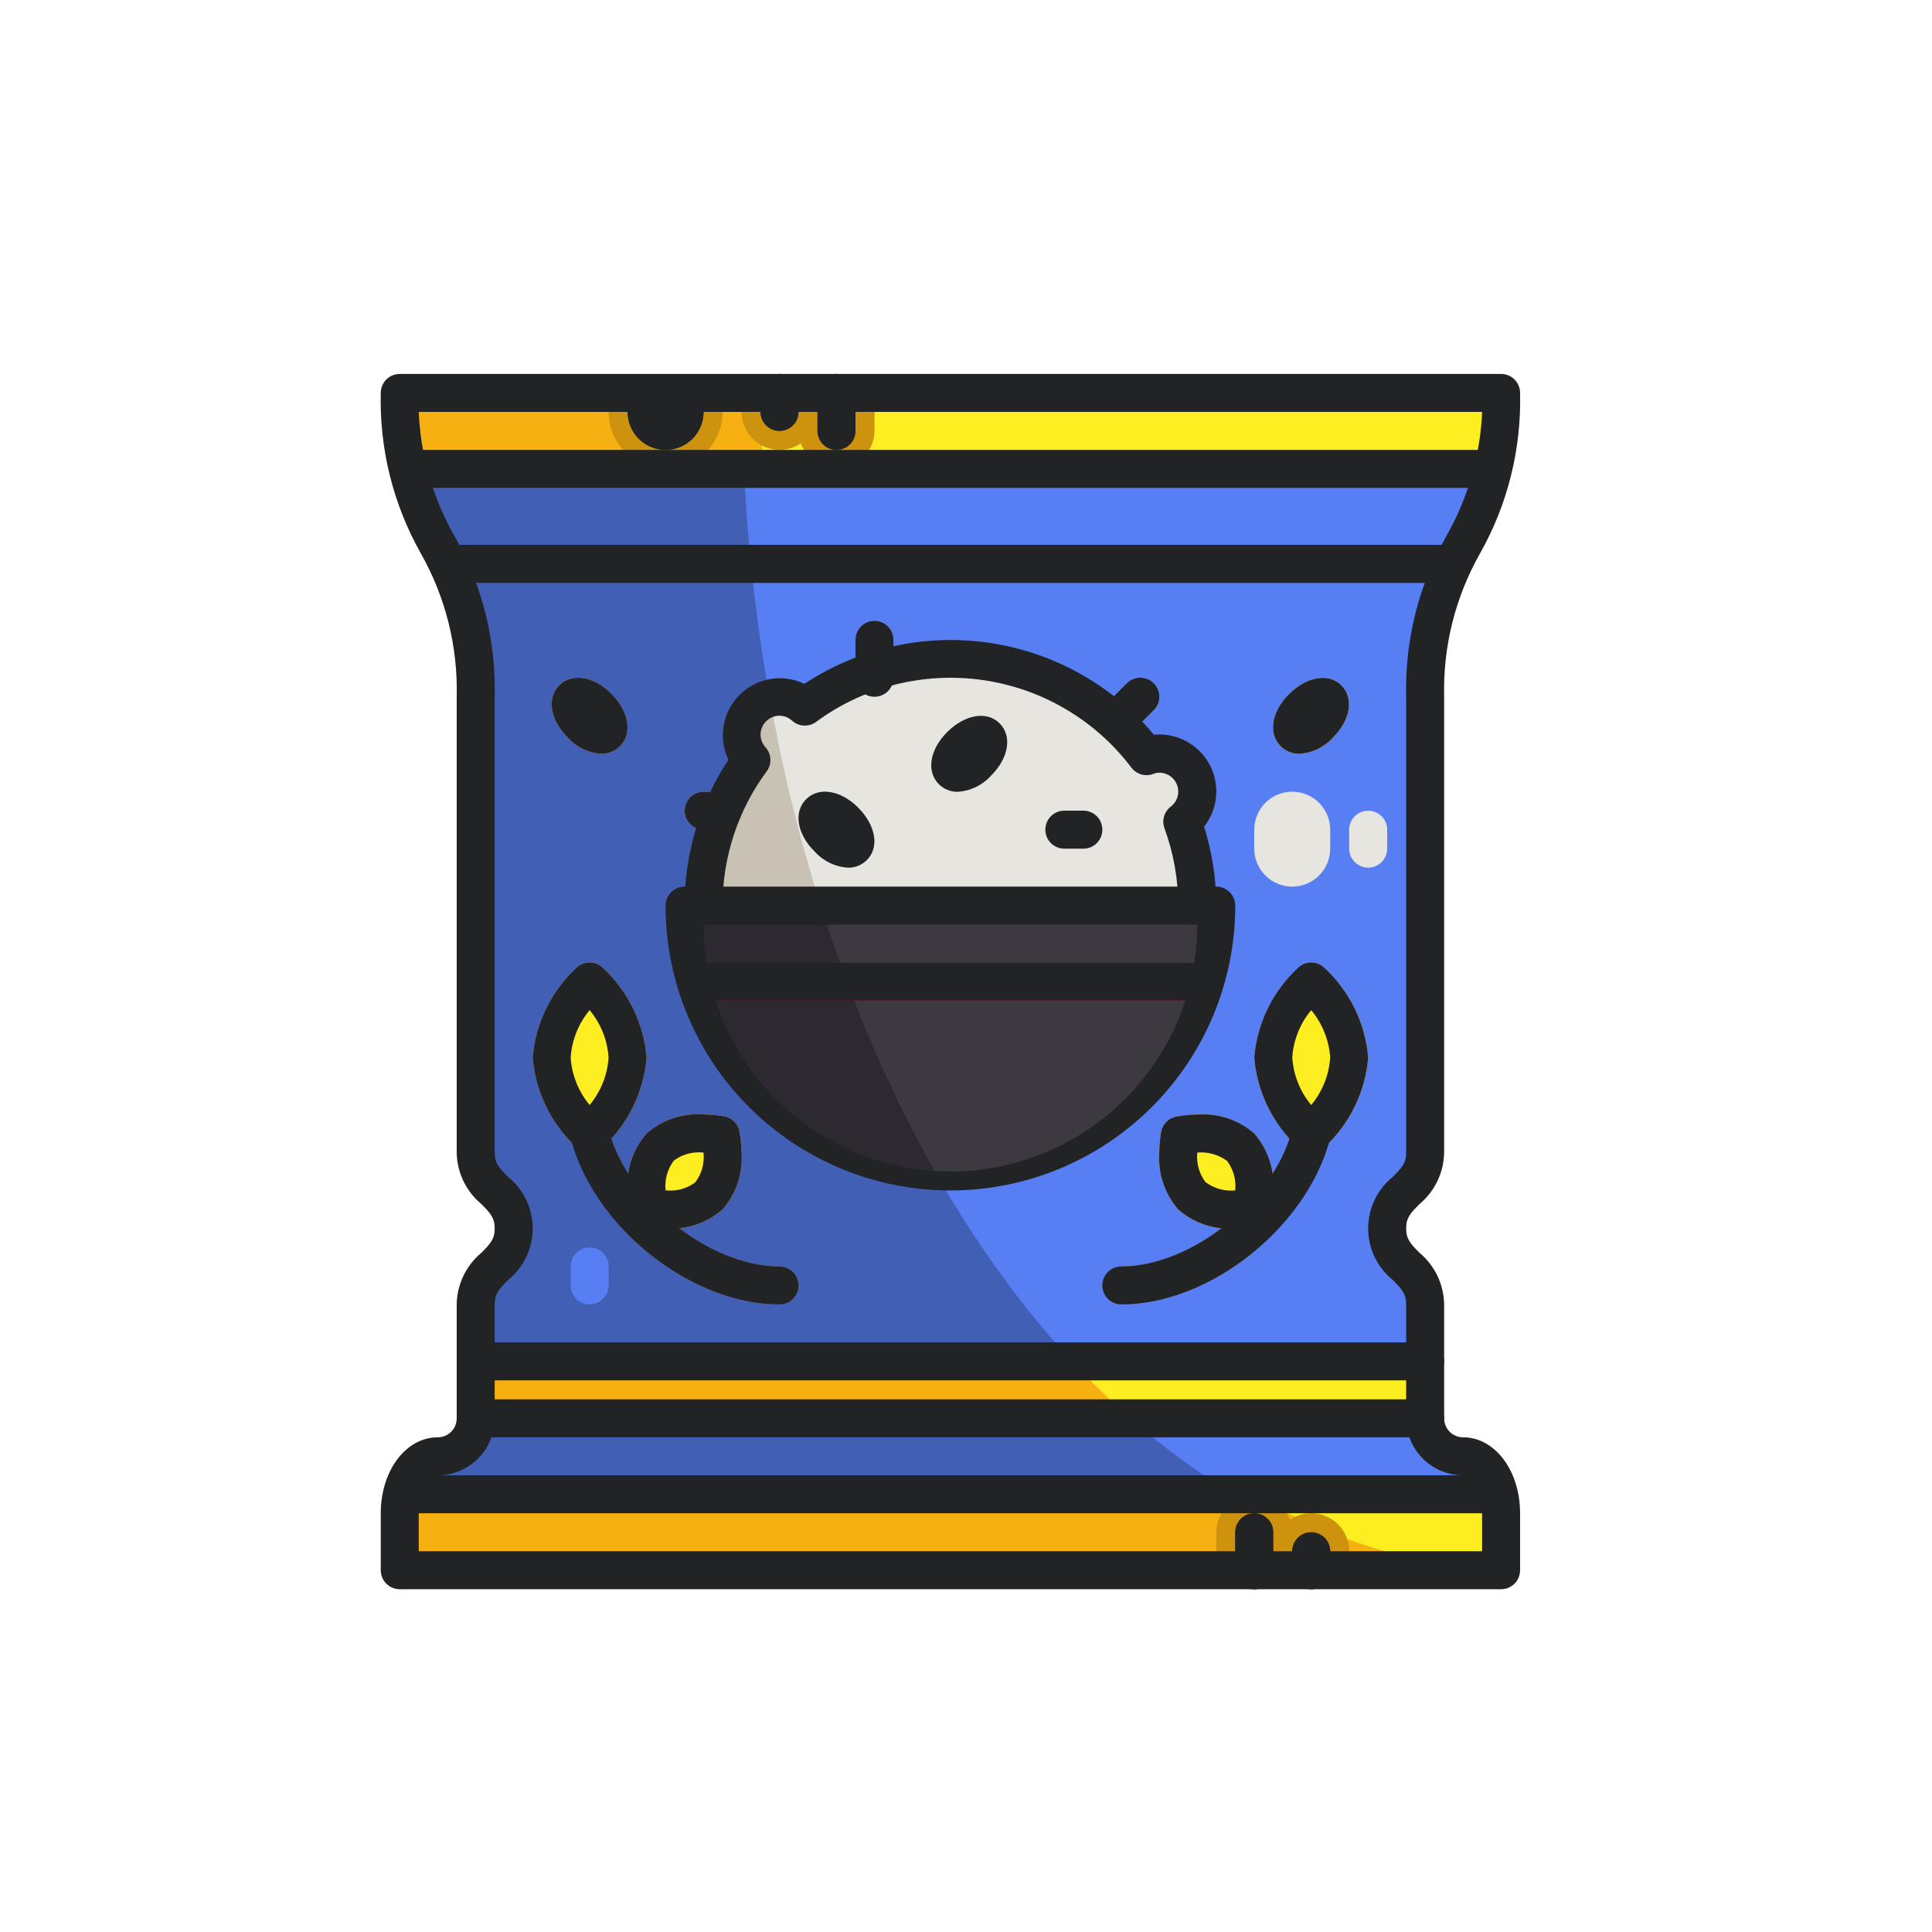 <svg width="62" height="62" viewBox="0 0 62 62" fill="none" xmlns="http://www.w3.org/2000/svg">
<path d="M48.172 48.562V50.391H12.828V48.562C12.828 47.551 13.377 46.734 14.047 46.734C14.37 46.734 14.68 46.606 14.909 46.377C15.137 46.149 15.266 45.839 15.266 45.516V41.859C15.266 40.641 16.485 40.641 16.485 39.422C16.485 38.203 15.266 38.203 15.266 36.984V22.359C15.266 17.484 12.828 17.484 12.828 12.609H48.172C48.172 17.484 45.735 17.484 45.735 22.359V36.984C45.735 38.203 44.516 38.203 44.516 39.422C44.516 40.641 45.735 40.641 45.735 41.859V45.516C45.735 45.839 45.863 46.149 46.092 46.377C46.32 46.606 46.63 46.734 46.953 46.734C47.624 46.734 48.172 47.551 48.172 48.562Z" fill="#415FB5"/>
<path d="M48.172 48.562V50.391C34.839 50.391 24.004 33.529 23.797 12.609H48.172C48.172 17.484 45.735 17.484 45.735 22.359V36.984C45.735 38.203 44.516 38.203 44.516 39.422C44.516 40.641 45.735 40.641 45.735 41.859V45.516C45.735 45.839 45.863 46.149 46.092 46.377C46.32 46.606 46.63 46.734 46.953 46.734C47.624 46.734 48.172 47.551 48.172 48.562Z" fill="#577EF2"/>
<path d="M48.172 12.609C48.184 13.43 48.096 14.248 47.91 15.047H13.09C12.904 14.248 12.816 13.43 12.828 12.609H48.172Z" fill="#F7B011"/>
<path d="M48.172 48.562V50.391H12.828V48.562C12.827 48.357 12.851 48.152 12.901 47.953H48.099C48.149 48.152 48.173 48.357 48.172 48.562Z" fill="#F7B011"/>
<path d="M47.91 15.047H24.486C24.443 14.242 24.407 13.426 24.407 12.609H48.172C48.184 13.43 48.096 14.248 47.91 15.047Z" fill="#FCEE21"/>
<path d="M48.099 47.953C48.149 48.152 48.173 48.357 48.172 48.562V50.391C45.37 50.251 42.646 49.413 40.25 47.953H48.099Z" fill="#FCEE21"/>
<path d="M46.953 17.484C46.758 17.874 46.563 18.27 46.387 18.703H14.614C14.437 18.27 14.242 17.874 14.047 17.484H46.953Z" fill="#2C2A30"/>
<path d="M45.735 43.688H15.266V45.516H45.735V43.688Z" fill="#F7B011"/>
<path d="M46.387 18.703H24.169C24.126 18.301 24.083 17.893 24.047 17.484H46.953C46.758 17.874 46.563 18.27 46.387 18.703Z" fill="#3C3A40"/>
<path d="M45.734 43.688V45.516H36.277C35.623 44.941 35 44.33 34.412 43.688H45.734Z" fill="#FCEE21"/>
<path d="M35.985 41.859C35.823 41.859 35.668 41.795 35.554 41.68C35.439 41.566 35.375 41.411 35.375 41.249C35.375 41.088 35.439 40.933 35.554 40.819C35.668 40.704 35.823 40.64 35.985 40.64C38.245 40.64 40.921 38.495 41.469 36.228C41.486 36.148 41.518 36.072 41.565 36.004C41.612 35.937 41.672 35.88 41.741 35.836C41.81 35.792 41.888 35.763 41.969 35.75C42.05 35.737 42.133 35.74 42.212 35.76C42.292 35.78 42.367 35.815 42.432 35.865C42.498 35.914 42.553 35.976 42.593 36.047C42.635 36.118 42.661 36.197 42.671 36.278C42.681 36.359 42.674 36.442 42.651 36.521C41.956 39.367 38.837 41.859 35.985 41.859Z" fill="#A67C52"/>
<path d="M39.812 36.812C40.133 37.2 40.29 37.699 40.25 38.201C40.247 38.389 40.231 38.577 40.202 38.762C40.016 38.792 39.829 38.808 39.641 38.811C39.138 38.851 38.64 38.694 38.252 38.372C37.93 37.984 37.773 37.485 37.813 36.983C37.816 36.795 37.832 36.608 37.861 36.422C38.047 36.392 38.234 36.376 38.422 36.373C38.925 36.333 39.423 36.491 39.812 36.812Z" fill="#FCEE21"/>
<path d="M43.297 33.938C43.206 34.873 42.772 35.741 42.078 36.375C41.384 35.741 40.95 34.873 40.86 33.938C40.95 33.002 41.384 32.134 42.078 31.5C42.772 32.134 43.206 33.002 43.297 33.938Z" fill="#FCEE21"/>
<path d="M39.641 39.423C39.311 39.448 38.979 39.407 38.665 39.303C38.352 39.198 38.062 39.032 37.813 38.813C37.596 38.564 37.431 38.274 37.326 37.96C37.222 37.646 37.18 37.315 37.203 36.985C37.206 36.761 37.226 36.536 37.264 36.315C37.288 36.196 37.346 36.087 37.431 36.001C37.517 35.915 37.627 35.857 37.746 35.834C37.969 35.793 38.195 35.771 38.422 35.767H38.459C39.113 35.726 39.757 35.945 40.25 36.376C40.467 36.626 40.632 36.916 40.737 37.229C40.841 37.543 40.883 37.874 40.86 38.204C40.857 38.429 40.837 38.653 40.799 38.874C40.776 38.993 40.717 39.103 40.632 39.189C40.546 39.274 40.436 39.333 40.317 39.356C40.094 39.396 39.868 39.419 39.641 39.423ZM38.422 36.985C38.387 37.324 38.48 37.663 38.684 37.936C38.959 38.141 39.3 38.236 39.641 38.204C39.676 37.865 39.583 37.526 39.379 37.254C39.103 37.052 38.763 36.957 38.422 36.985Z" fill="#F7B011"/>
<path d="M42.078 36.985C41.928 36.986 41.783 36.932 41.67 36.833C40.85 36.081 40.343 35.047 40.25 33.938C40.343 32.829 40.85 31.796 41.67 31.044C41.782 30.943 41.928 30.887 42.078 30.887C42.229 30.887 42.375 30.943 42.487 31.044C43.307 31.796 43.814 32.829 43.907 33.938C43.814 35.047 43.307 36.081 42.487 36.833C42.374 36.932 42.229 36.986 42.078 36.985ZM42.078 32.415C41.719 32.845 41.506 33.379 41.469 33.938C41.506 34.498 41.719 35.031 42.078 35.462C42.438 35.031 42.651 34.498 42.688 33.938C42.651 33.379 42.438 32.845 42.078 32.415Z" fill="#F7B011"/>
<path d="M25.016 41.859C25.177 41.859 25.332 41.795 25.447 41.68C25.561 41.566 25.625 41.411 25.625 41.249C25.625 41.088 25.561 40.933 25.447 40.819C25.332 40.704 25.177 40.64 25.016 40.64C22.755 40.64 20.08 38.495 19.531 36.228C19.515 36.148 19.482 36.072 19.435 36.004C19.389 35.937 19.329 35.88 19.259 35.836C19.19 35.792 19.113 35.763 19.032 35.75C18.951 35.737 18.868 35.74 18.788 35.76C18.709 35.78 18.634 35.815 18.568 35.865C18.503 35.914 18.448 35.976 18.407 36.047C18.366 36.118 18.34 36.197 18.33 36.278C18.32 36.359 18.326 36.442 18.349 36.521C19.044 39.367 22.164 41.859 25.016 41.859Z" fill="#A67C52"/>
<path d="M21.189 36.812C20.868 37.2 20.71 37.699 20.75 38.201C20.753 38.389 20.769 38.577 20.799 38.762C20.985 38.792 21.172 38.808 21.36 38.811C21.862 38.851 22.361 38.694 22.749 38.372C23.07 37.984 23.228 37.485 23.188 36.983C23.185 36.795 23.169 36.608 23.139 36.422C22.953 36.392 22.766 36.376 22.578 36.373C22.076 36.333 21.577 36.491 21.189 36.812Z" fill="#FCEE21"/>
<path d="M17.703 33.938C17.794 34.873 18.228 35.741 18.922 36.375C19.616 35.741 20.05 34.873 20.141 33.938C20.05 33.002 19.616 32.134 18.922 31.5C18.228 32.134 17.794 33.002 17.703 33.938Z" fill="#FCEE21"/>
<path d="M21.36 39.421C21.135 39.419 20.911 39.398 20.689 39.36C20.57 39.337 20.461 39.279 20.375 39.193C20.289 39.107 20.231 38.998 20.208 38.879C20.168 38.656 20.145 38.429 20.141 38.203C20.117 37.873 20.159 37.541 20.264 37.228C20.368 36.914 20.534 36.624 20.75 36.374C20.999 36.156 21.289 35.99 21.603 35.885C21.917 35.781 22.248 35.74 22.578 35.765C22.803 35.768 23.027 35.788 23.249 35.826C23.368 35.849 23.477 35.907 23.563 35.993C23.649 36.079 23.707 36.188 23.73 36.307C23.77 36.531 23.793 36.757 23.797 36.984C23.821 37.314 23.779 37.645 23.674 37.959C23.57 38.272 23.404 38.562 23.188 38.812C22.694 39.243 22.05 39.462 21.396 39.421H21.36ZM22.578 36.984C22.24 36.955 21.903 37.048 21.628 37.246C21.42 37.519 21.324 37.861 21.36 38.203C21.698 38.235 22.036 38.142 22.31 37.941C22.518 37.667 22.614 37.325 22.578 36.984Z" fill="#F7B011"/>
<path d="M18.514 36.833C17.694 36.081 17.187 35.047 17.094 33.938C17.187 32.829 17.694 31.796 18.514 31.044C18.626 30.943 18.771 30.887 18.922 30.887C19.073 30.887 19.218 30.943 19.33 31.044C20.15 31.796 20.657 32.829 20.75 33.938C20.657 35.047 20.15 36.081 19.33 36.833C19.218 36.934 19.073 36.99 18.922 36.99C18.771 36.99 18.626 36.934 18.514 36.833ZM18.313 33.938C18.35 34.498 18.563 35.031 18.922 35.462C19.281 35.031 19.495 34.498 19.532 33.938C19.495 33.379 19.281 32.845 18.922 32.415C18.563 32.845 18.35 33.379 18.313 33.938Z" fill="#F7B011"/>
<path d="M39.032 29.062C39.032 29.677 38.967 30.29 38.837 30.891C38.745 31.306 38.621 31.714 38.465 32.109C37.848 33.722 36.757 35.11 35.335 36.089C33.913 37.068 32.227 37.593 30.5 37.594H30.001C28.36 37.496 26.783 36.926 25.459 35.953C24.135 34.98 23.12 33.645 22.536 32.109C22.38 31.714 22.256 31.306 22.164 30.891C22.034 30.29 21.969 29.677 21.969 29.062H39.032Z" fill="#2C2A30"/>
<path d="M39.031 29.062C39.032 29.677 38.966 30.29 38.836 30.891C38.745 31.306 38.62 31.714 38.465 32.109C37.848 33.722 36.757 35.11 35.334 36.089C33.913 37.068 32.227 37.593 30.5 37.594H30C28.484 34.887 27.259 32.027 26.344 29.062H39.031Z" fill="#3C3A40"/>
<path d="M38.836 30.891C38.745 31.306 38.62 31.714 38.465 32.109H22.535C22.38 31.714 22.255 31.306 22.164 30.891H38.836Z" fill="#B50B38"/>
<path d="M38.836 30.891C38.745 31.306 38.62 31.714 38.465 32.109H27.404L26.948 30.891H38.836Z" fill="#F20F4B"/>
<path d="M37.941 26.368C38.256 27.231 38.419 28.142 38.422 29.061H22.578C22.577 27.379 23.116 25.741 24.114 24.387C23.912 24.165 23.799 23.877 23.797 23.577C23.798 23.308 23.887 23.047 24.051 22.834C24.215 22.622 24.445 22.469 24.705 22.401C24.806 22.371 24.911 22.357 25.016 22.358C25.316 22.36 25.604 22.473 25.826 22.675C27.499 21.453 29.584 20.934 31.634 21.23C33.684 21.526 35.537 22.613 36.795 24.259C36.926 24.213 37.064 24.188 37.203 24.186C37.527 24.186 37.837 24.315 38.065 24.543C38.294 24.772 38.422 25.082 38.422 25.405C38.421 25.592 38.377 25.776 38.294 25.942C38.21 26.109 38.089 26.255 37.941 26.368Z" fill="#C8C2B5"/>
<path d="M37.941 26.368C38.256 27.231 38.419 28.142 38.422 29.061H26.338C25.645 26.88 25.099 24.655 24.705 22.401C24.806 22.371 24.911 22.357 25.016 22.358C25.316 22.36 25.604 22.473 25.826 22.675C27.499 21.453 29.584 20.934 31.634 21.23C33.684 21.526 35.537 22.613 36.795 24.259C36.926 24.213 37.064 24.188 37.203 24.186C37.527 24.186 37.837 24.315 38.065 24.543C38.294 24.772 38.422 25.082 38.422 25.405C38.421 25.592 38.377 25.776 38.294 25.942C38.21 26.109 38.089 26.255 37.941 26.368Z" fill="#E7E5E0"/>
<path d="M34.766 27.234H34.157C33.995 27.234 33.84 27.17 33.726 27.056C33.611 26.942 33.547 26.787 33.547 26.625C33.547 26.463 33.611 26.308 33.726 26.194C33.84 26.08 33.995 26.016 34.157 26.016H34.766C34.928 26.016 35.083 26.08 35.197 26.194C35.311 26.308 35.375 26.463 35.375 26.625C35.375 26.787 35.311 26.942 35.197 27.056C35.083 27.17 34.928 27.234 34.766 27.234Z" fill="#C8C2B5"/>
<path d="M23.188 26.625H22.578C22.417 26.625 22.262 26.561 22.148 26.447C22.033 26.332 21.969 26.177 21.969 26.016C21.969 25.854 22.033 25.699 22.148 25.585C22.262 25.471 22.417 25.406 22.578 25.406H23.188C23.349 25.406 23.504 25.471 23.619 25.585C23.733 25.699 23.797 25.854 23.797 26.016C23.797 26.177 23.733 26.332 23.619 26.447C23.504 26.561 23.349 26.625 23.188 26.625Z" fill="#E7E5E0"/>
<path d="M28.063 22.359C27.901 22.359 27.746 22.295 27.632 22.181C27.518 22.067 27.453 21.912 27.453 21.75V20.531C27.453 20.37 27.518 20.215 27.632 20.1C27.746 19.986 27.901 19.922 28.063 19.922C28.224 19.922 28.379 19.986 28.494 20.1C28.608 20.215 28.672 20.37 28.672 20.531V21.75C28.672 21.912 28.608 22.067 28.494 22.181C28.379 22.295 28.224 22.359 28.063 22.359Z" fill="#C8C2B5"/>
<path d="M35.984 23.577C35.904 23.577 35.825 23.562 35.751 23.532C35.676 23.501 35.609 23.456 35.552 23.4C35.495 23.343 35.449 23.276 35.418 23.202C35.388 23.127 35.372 23.048 35.372 22.967C35.372 22.887 35.388 22.807 35.418 22.733C35.449 22.659 35.495 22.591 35.552 22.535L36.161 21.925C36.276 21.811 36.432 21.746 36.594 21.746C36.756 21.746 36.912 21.811 37.026 21.925C37.141 22.04 37.206 22.196 37.206 22.358C37.206 22.52 37.141 22.676 37.026 22.791L36.417 23.4C36.36 23.456 36.293 23.501 36.218 23.532C36.144 23.562 36.065 23.577 35.984 23.577Z" fill="#C8C2B5"/>
<path d="M27.215 27.843C26.804 27.819 26.418 27.633 26.143 27.325C25.576 26.765 25.46 26.058 25.869 25.649C26.277 25.241 26.984 25.357 27.545 25.924C28.105 26.49 28.227 27.191 27.819 27.599C27.74 27.678 27.646 27.741 27.542 27.783C27.438 27.825 27.327 27.845 27.215 27.843Z" fill="#C8C2B5"/>
<path d="M30.738 25.408C30.625 25.411 30.513 25.391 30.408 25.349C30.303 25.307 30.208 25.244 30.128 25.164C29.72 24.756 29.836 24.049 30.402 23.488C30.969 22.928 31.67 22.806 32.078 23.214C32.487 23.622 32.371 24.329 31.804 24.89C31.531 25.196 31.148 25.382 30.738 25.408Z" fill="#C8C2B5"/>
<path d="M19.294 24.187C18.882 24.163 18.496 23.977 18.221 23.669C17.654 23.108 17.539 22.401 17.947 21.993C18.355 21.585 19.062 21.701 19.623 22.267C20.183 22.834 20.305 23.535 19.897 23.943C19.818 24.022 19.724 24.085 19.62 24.127C19.517 24.169 19.405 24.189 19.294 24.187Z" fill="#F7B011"/>
<path d="M41.706 24.189C41.594 24.192 41.481 24.172 41.377 24.13C41.272 24.088 41.177 24.025 41.097 23.945C40.689 23.537 40.805 22.83 41.371 22.269C41.938 21.709 42.639 21.587 43.047 21.995C43.455 22.404 43.34 23.11 42.773 23.671C42.499 23.977 42.116 24.163 41.706 24.189Z" fill="#FCEE21"/>
<path d="M23.188 13.219C23.188 13.704 22.995 14.169 22.652 14.511C22.309 14.854 21.845 15.047 21.36 15.047C20.875 15.047 20.41 14.854 20.067 14.511C19.724 14.169 19.532 13.704 19.532 13.219V12.609H23.188V13.219Z" fill="#CE930E"/>
<path d="M23.797 12.609V13.219C23.797 13.542 23.925 13.852 24.154 14.081C24.383 14.309 24.693 14.438 25.016 14.438C25.259 14.436 25.496 14.364 25.698 14.23C25.796 14.499 25.984 14.724 26.231 14.868C26.478 15.012 26.767 15.064 27.048 15.016C27.33 14.968 27.586 14.823 27.771 14.606C27.956 14.389 28.06 14.114 28.063 13.828V12.609H23.797Z" fill="#CE930E"/>
<path d="M43.297 50.389V49.78C43.297 49.456 43.169 49.146 42.94 48.918C42.712 48.689 42.402 48.561 42.078 48.561C41.836 48.562 41.598 48.634 41.396 48.768C41.298 48.5 41.11 48.274 40.863 48.13C40.617 47.987 40.327 47.934 40.046 47.982C39.764 48.03 39.509 48.175 39.323 48.392C39.138 48.609 39.035 48.885 39.032 49.17V50.389H43.297Z" fill="#CE930E"/>
<path d="M21.36 14.438C21.036 14.438 20.726 14.309 20.498 14.081C20.269 13.852 20.141 13.542 20.141 13.219C20.141 13.057 20.205 12.902 20.319 12.788C20.434 12.674 20.589 12.609 20.75 12.609C20.912 12.609 21.067 12.674 21.181 12.788C21.295 12.902 21.36 13.057 21.36 13.219C21.36 13.057 21.424 12.902 21.538 12.788C21.652 12.674 21.807 12.609 21.969 12.609C22.131 12.609 22.286 12.674 22.4 12.788C22.514 12.902 22.578 13.057 22.578 13.219C22.578 13.542 22.45 13.852 22.221 14.081C21.993 14.309 21.683 14.438 21.36 14.438Z" fill="#3C3A40"/>
<path d="M25.016 13.828C24.854 13.828 24.699 13.764 24.585 13.65C24.471 13.535 24.407 13.38 24.407 13.219V12.609C24.407 12.448 24.471 12.293 24.585 12.178C24.699 12.064 24.854 12 25.016 12C25.177 12 25.332 12.064 25.447 12.178C25.561 12.293 25.625 12.448 25.625 12.609V13.219C25.625 13.38 25.561 13.535 25.447 13.65C25.332 13.764 25.177 13.828 25.016 13.828Z" fill="#3C3A40"/>
<path d="M26.844 14.438C26.682 14.438 26.527 14.373 26.413 14.259C26.299 14.145 26.235 13.99 26.235 13.828V12.609C26.235 12.448 26.299 12.293 26.413 12.178C26.527 12.064 26.682 12 26.844 12C27.006 12 27.161 12.064 27.275 12.178C27.389 12.293 27.453 12.448 27.453 12.609V13.828C27.453 13.99 27.389 14.145 27.275 14.259C27.161 14.373 27.006 14.438 26.844 14.438Z" fill="#3C3A40"/>
<path d="M42.078 51C41.917 51 41.762 50.936 41.648 50.822C41.533 50.707 41.469 50.552 41.469 50.391V49.781C41.469 49.62 41.533 49.465 41.648 49.35C41.762 49.236 41.917 49.172 42.078 49.172C42.24 49.172 42.395 49.236 42.509 49.35C42.623 49.465 42.688 49.62 42.688 49.781V50.391C42.688 50.552 42.623 50.707 42.509 50.822C42.395 50.936 42.24 51 42.078 51Z" fill="#3C3A40"/>
<path d="M40.25 51C40.089 51 39.934 50.936 39.819 50.822C39.705 50.707 39.641 50.552 39.641 50.391V49.172C39.641 49.01 39.705 48.855 39.819 48.741C39.934 48.627 40.089 48.562 40.25 48.562C40.412 48.562 40.567 48.627 40.681 48.741C40.795 48.855 40.86 49.01 40.86 49.172V50.391C40.86 50.552 40.795 50.707 40.681 50.822C40.567 50.936 40.412 51 40.25 51Z" fill="#3C3A40"/>
<path d="M43.907 27.844C43.745 27.844 43.59 27.779 43.476 27.665C43.361 27.551 43.297 27.396 43.297 27.234V26.625C43.297 26.463 43.361 26.308 43.476 26.194C43.59 26.08 43.745 26.016 43.907 26.016C44.068 26.016 44.223 26.08 44.337 26.194C44.452 26.308 44.516 26.463 44.516 26.625V27.234C44.516 27.396 44.452 27.551 44.337 27.665C44.223 27.779 44.068 27.844 43.907 27.844Z" fill="#E7E5E0"/>
<path d="M41.469 28.453C41.146 28.453 40.836 28.325 40.607 28.096C40.379 27.868 40.25 27.558 40.25 27.234V26.625C40.25 26.302 40.379 25.992 40.607 25.763C40.836 25.535 41.146 25.406 41.469 25.406C41.792 25.406 42.102 25.535 42.331 25.763C42.559 25.992 42.688 26.302 42.688 26.625V27.234C42.688 27.558 42.559 27.868 42.331 28.096C42.102 28.325 41.792 28.453 41.469 28.453Z" fill="#E7E5E0"/>
<path d="M18.922 41.859C18.761 41.859 18.605 41.795 18.491 41.681C18.377 41.567 18.313 41.412 18.313 41.25V40.641C18.313 40.479 18.377 40.324 18.491 40.21C18.605 40.096 18.761 40.031 18.922 40.031C19.084 40.031 19.239 40.096 19.353 40.21C19.467 40.324 19.532 40.479 19.532 40.641V41.25C19.532 41.412 19.467 41.567 19.353 41.681C19.239 41.795 19.084 41.859 18.922 41.859Z" fill="#577EF2"/>
<path d="M48.172 51H12.828C12.667 51 12.512 50.936 12.397 50.822C12.283 50.707 12.219 50.552 12.219 50.391V48.562C12.219 47.197 13.023 46.125 14.047 46.125C14.209 46.125 14.364 46.061 14.478 45.947C14.592 45.832 14.656 45.677 14.656 45.516V41.859C14.661 41.544 14.733 41.233 14.869 40.948C15.005 40.663 15.2 40.41 15.443 40.208C15.741 39.909 15.875 39.763 15.875 39.422C15.875 39.081 15.741 38.934 15.443 38.636C15.2 38.433 15.005 38.181 14.869 37.896C14.733 37.611 14.661 37.3 14.656 36.984V22.359C14.696 20.75 14.298 19.16 13.505 17.759C12.619 16.19 12.174 14.41 12.219 12.609C12.219 12.448 12.283 12.293 12.397 12.178C12.512 12.064 12.667 12 12.828 12H48.172C48.334 12 48.489 12.064 48.603 12.178C48.717 12.293 48.781 12.448 48.781 12.609C48.826 14.41 48.382 16.19 47.496 17.759C46.702 19.16 46.304 20.75 46.344 22.359V36.984C46.339 37.3 46.267 37.611 46.131 37.896C45.995 38.181 45.8 38.433 45.558 38.636C45.259 38.934 45.125 39.081 45.125 39.422C45.125 39.763 45.259 39.909 45.558 40.208C45.8 40.41 45.995 40.663 46.131 40.948C46.267 41.233 46.339 41.544 46.344 41.859V45.516C46.344 45.677 46.408 45.832 46.522 45.947C46.637 46.061 46.792 46.125 46.953 46.125C47.977 46.125 48.781 47.197 48.781 48.562V50.391C48.781 50.552 48.717 50.707 48.603 50.822C48.489 50.936 48.334 51 48.172 51ZM13.438 49.781H47.563V48.562C47.563 47.819 47.203 47.344 46.953 47.344C46.468 47.344 46.003 47.151 45.661 46.808C45.318 46.465 45.125 46.001 45.125 45.516V41.859C45.125 41.518 44.991 41.372 44.693 41.073C44.447 40.874 44.249 40.622 44.112 40.337C43.976 40.051 43.906 39.738 43.906 39.422C43.906 39.105 43.976 38.793 44.112 38.507C44.249 38.222 44.447 37.97 44.693 37.77C44.991 37.472 45.125 37.326 45.125 36.984V22.359C45.081 20.558 45.525 18.779 46.411 17.21C47.108 15.991 47.503 14.622 47.563 13.219H13.438C13.497 14.622 13.892 15.991 14.589 17.21C15.475 18.779 15.92 20.558 15.875 22.359V36.984C15.875 37.326 16.009 37.472 16.308 37.77C16.553 37.97 16.752 38.222 16.888 38.507C17.024 38.793 17.094 39.105 17.094 39.422C17.094 39.738 17.024 40.051 16.888 40.337C16.752 40.622 16.553 40.874 16.308 41.073C16.009 41.372 15.875 41.518 15.875 41.859V45.516C15.875 46.001 15.682 46.465 15.34 46.808C14.997 47.151 14.532 47.344 14.047 47.344C13.797 47.344 13.438 47.819 13.438 48.562V49.781Z" fill="#222325"/>
<path d="M35.984 41.861C35.823 41.861 35.668 41.797 35.553 41.682C35.439 41.568 35.375 41.413 35.375 41.252C35.375 41.09 35.439 40.935 35.553 40.821C35.668 40.706 35.823 40.642 35.984 40.642C38.245 40.642 40.92 38.497 41.469 36.23C41.486 36.149 41.519 36.072 41.567 36.005C41.615 35.937 41.676 35.879 41.747 35.836C41.818 35.793 41.896 35.764 41.978 35.752C42.061 35.74 42.144 35.746 42.224 35.767C42.306 35.784 42.383 35.818 42.45 35.865C42.518 35.913 42.575 35.974 42.619 36.045C42.662 36.116 42.691 36.195 42.703 36.277C42.714 36.359 42.709 36.443 42.688 36.523C41.956 39.369 38.836 41.861 35.984 41.861Z" fill="#222325"/>
<path d="M39.641 39.423C39.311 39.448 38.979 39.407 38.665 39.303C38.351 39.198 38.061 39.032 37.812 38.813C37.596 38.564 37.431 38.274 37.326 37.96C37.221 37.646 37.18 37.315 37.203 36.985C37.206 36.761 37.226 36.536 37.264 36.315C37.287 36.196 37.346 36.087 37.431 36.001C37.517 35.915 37.626 35.857 37.745 35.834C37.969 35.793 38.195 35.771 38.422 35.767H38.459C39.113 35.726 39.757 35.945 40.25 36.376C40.467 36.626 40.632 36.916 40.737 37.229C40.841 37.543 40.883 37.874 40.859 38.204C40.857 38.429 40.836 38.653 40.798 38.874C40.775 38.993 40.717 39.103 40.631 39.189C40.545 39.274 40.436 39.333 40.317 39.356C40.094 39.396 39.867 39.419 39.641 39.423ZM38.422 36.985C38.386 37.324 38.48 37.663 38.684 37.936C38.959 38.141 39.3 38.236 39.641 38.204C39.676 37.865 39.582 37.526 39.379 37.254C39.102 37.052 38.763 36.957 38.422 36.985Z" fill="#222325"/>
<path d="M42.078 36.985C41.928 36.986 41.782 36.932 41.67 36.833C40.85 36.081 40.343 35.047 40.25 33.938C40.343 32.829 40.85 31.796 41.67 31.044C41.782 30.943 41.927 30.887 42.078 30.887C42.229 30.887 42.374 30.943 42.486 31.044C43.306 31.796 43.813 32.829 43.906 33.938C43.813 35.047 43.306 36.081 42.486 36.833C42.374 36.932 42.228 36.986 42.078 36.985ZM42.078 32.415C41.719 32.845 41.506 33.379 41.469 33.938C41.506 34.498 41.719 35.031 42.078 35.462C42.437 35.031 42.651 34.498 42.688 33.938C42.651 33.379 42.437 32.845 42.078 32.415Z" fill="#222325"/>
<path d="M25.016 41.861C22.164 41.861 19.044 39.369 18.313 36.523C18.294 36.443 18.29 36.36 18.303 36.279C18.316 36.197 18.345 36.119 18.388 36.049C18.431 35.979 18.487 35.918 18.554 35.87C18.62 35.821 18.696 35.786 18.776 35.767C18.856 35.748 18.939 35.745 19.02 35.758C19.102 35.771 19.179 35.799 19.25 35.842C19.32 35.885 19.381 35.942 19.429 36.008C19.477 36.075 19.512 36.15 19.532 36.23C20.08 38.497 22.755 40.642 25.016 40.642C25.177 40.642 25.332 40.706 25.447 40.821C25.561 40.935 25.625 41.09 25.625 41.252C25.625 41.413 25.561 41.568 25.447 41.683C25.332 41.797 25.177 41.861 25.016 41.861Z" fill="#222325"/>
<path d="M21.396 39.421H21.359C21.135 39.419 20.911 39.398 20.689 39.36C20.57 39.337 20.461 39.279 20.375 39.193C20.289 39.107 20.231 38.998 20.208 38.879C20.167 38.656 20.145 38.429 20.141 38.203C20.117 37.873 20.159 37.541 20.263 37.228C20.368 36.914 20.533 36.624 20.75 36.374C20.999 36.156 21.289 35.99 21.603 35.885C21.917 35.781 22.248 35.74 22.578 35.765C22.803 35.768 23.027 35.788 23.248 35.826C23.367 35.849 23.477 35.907 23.563 35.993C23.648 36.079 23.707 36.188 23.73 36.307C23.77 36.531 23.793 36.757 23.797 36.984C23.82 37.314 23.779 37.645 23.674 37.959C23.57 38.272 23.404 38.562 23.188 38.812C22.694 39.244 22.05 39.463 21.396 39.421ZM21.359 38.203H21.396C21.725 38.234 22.053 38.14 22.316 37.941C22.521 37.666 22.615 37.324 22.578 36.984H22.542C22.213 36.953 21.884 37.046 21.621 37.246C21.416 37.52 21.322 37.862 21.359 38.203Z" fill="#222325"/>
<path d="M18.922 36.985C18.772 36.986 18.626 36.932 18.514 36.833C17.694 36.081 17.187 35.047 17.094 33.938C17.187 32.829 17.694 31.796 18.514 31.044C18.626 30.943 18.771 30.887 18.922 30.887C19.073 30.887 19.218 30.943 19.33 31.044C20.15 31.796 20.657 32.829 20.75 33.938C20.657 35.047 20.15 36.081 19.33 36.833C19.218 36.932 19.072 36.986 18.922 36.985ZM18.922 32.415C18.563 32.845 18.349 33.379 18.312 33.938C18.349 34.498 18.563 35.031 18.922 35.462C19.281 35.031 19.494 34.498 19.531 33.938C19.494 33.379 19.281 32.845 18.922 32.415Z" fill="#222325"/>
<path d="M30.5 38.203C28.076 38.203 25.751 37.24 24.037 35.526C22.322 33.812 21.359 31.487 21.359 29.062C21.359 28.901 21.424 28.746 21.538 28.632C21.652 28.517 21.807 28.453 21.969 28.453H39.031C39.193 28.453 39.348 28.517 39.462 28.632C39.576 28.746 39.641 28.901 39.641 29.062C39.641 31.487 38.678 33.812 36.963 35.526C35.249 37.24 32.924 38.203 30.5 38.203ZM22.578 29.672C22.578 31.773 23.413 33.788 24.898 35.273C26.384 36.759 28.399 37.594 30.5 37.594C32.601 37.594 34.616 36.759 36.102 35.273C37.587 33.788 38.422 31.773 38.422 29.672H22.578Z" fill="#222325"/>
<path d="M38.422 29.671C38.26 29.671 38.105 29.607 37.991 29.493C37.877 29.379 37.812 29.224 37.812 29.062C37.81 28.214 37.659 27.372 37.368 26.576C37.324 26.454 37.32 26.322 37.356 26.199C37.392 26.075 37.467 25.966 37.569 25.887C37.644 25.831 37.705 25.758 37.747 25.675C37.789 25.591 37.812 25.499 37.812 25.406C37.812 25.244 37.748 25.089 37.634 24.975C37.52 24.86 37.365 24.796 37.203 24.796C37.134 24.797 37.066 24.811 37.002 24.839C36.879 24.883 36.746 24.887 36.62 24.85C36.495 24.813 36.386 24.736 36.307 24.632C35.151 23.107 33.441 22.098 31.546 21.825C29.652 21.551 27.726 22.034 26.186 23.169C26.072 23.252 25.934 23.292 25.794 23.284C25.654 23.277 25.521 23.221 25.418 23.127C25.308 23.026 25.165 22.97 25.016 22.968C24.854 22.968 24.699 23.032 24.585 23.147C24.471 23.261 24.406 23.416 24.406 23.578C24.408 23.727 24.465 23.87 24.565 23.98C24.659 24.083 24.715 24.216 24.722 24.356C24.73 24.496 24.69 24.634 24.607 24.748C23.683 25.996 23.185 27.509 23.188 29.062C23.188 29.224 23.123 29.379 23.009 29.493C22.895 29.607 22.74 29.671 22.578 29.671C22.416 29.671 22.262 29.607 22.147 29.493C22.033 29.379 21.969 29.224 21.969 29.062C21.967 27.397 22.457 25.769 23.376 24.382C23.213 24.041 23.16 23.657 23.224 23.285C23.288 22.912 23.466 22.569 23.733 22.301C24.001 22.034 24.344 21.856 24.717 21.792C25.09 21.728 25.473 21.782 25.814 21.944C27.559 20.795 29.666 20.327 31.734 20.628C33.802 20.929 35.687 21.979 37.032 23.578C37.389 23.544 37.746 23.616 38.062 23.784C38.378 23.952 38.637 24.208 38.809 24.522C38.98 24.836 39.055 25.193 39.025 25.55C38.996 25.906 38.862 26.246 38.641 26.527C38.898 27.348 39.03 28.202 39.031 29.062C39.031 29.224 38.967 29.379 38.853 29.493C38.739 29.607 38.584 29.671 38.422 29.671Z" fill="#222325"/>
<path d="M34.766 27.234H34.156C33.995 27.234 33.84 27.17 33.725 27.056C33.611 26.942 33.547 26.787 33.547 26.625C33.547 26.463 33.611 26.308 33.725 26.194C33.84 26.08 33.995 26.016 34.156 26.016H34.766C34.927 26.016 35.082 26.08 35.197 26.194C35.311 26.308 35.375 26.463 35.375 26.625C35.375 26.787 35.311 26.942 35.197 27.056C35.082 27.17 34.927 27.234 34.766 27.234Z" fill="#222325"/>
<path d="M23.188 26.625H22.578C22.416 26.625 22.262 26.561 22.147 26.447C22.033 26.332 21.969 26.177 21.969 26.016C21.969 25.854 22.033 25.699 22.147 25.585C22.262 25.471 22.416 25.406 22.578 25.406H23.188C23.349 25.406 23.504 25.471 23.618 25.585C23.733 25.699 23.797 25.854 23.797 26.016C23.797 26.177 23.733 26.332 23.618 26.447C23.504 26.561 23.349 26.625 23.188 26.625Z" fill="#222325"/>
<path d="M28.062 22.359C27.901 22.359 27.746 22.295 27.632 22.181C27.517 22.067 27.453 21.912 27.453 21.75V20.531C27.453 20.37 27.517 20.215 27.632 20.1C27.746 19.986 27.901 19.922 28.062 19.922C28.224 19.922 28.379 19.986 28.493 20.1C28.608 20.215 28.672 20.37 28.672 20.531V21.75C28.672 21.912 28.608 22.067 28.493 22.181C28.379 22.295 28.224 22.359 28.062 22.359Z" fill="#222325"/>
<path d="M35.984 23.577C35.904 23.577 35.825 23.562 35.751 23.532C35.676 23.501 35.609 23.456 35.552 23.4C35.495 23.343 35.449 23.276 35.418 23.202C35.388 23.127 35.372 23.048 35.372 22.967C35.372 22.887 35.388 22.807 35.418 22.733C35.449 22.659 35.495 22.591 35.552 22.535L36.161 21.925C36.276 21.811 36.432 21.746 36.594 21.746C36.756 21.746 36.912 21.811 37.026 21.925C37.141 22.04 37.206 22.196 37.206 22.358C37.206 22.52 37.141 22.676 37.026 22.791L36.417 23.4C36.36 23.456 36.293 23.501 36.218 23.532C36.144 23.562 36.065 23.577 35.984 23.577Z" fill="#222325"/>
<path d="M27.215 27.843C26.804 27.819 26.418 27.633 26.143 27.325C25.576 26.765 25.46 26.058 25.869 25.649C26.277 25.241 26.984 25.357 27.545 25.924C28.105 26.49 28.227 27.191 27.819 27.599C27.74 27.678 27.646 27.741 27.542 27.783C27.438 27.825 27.327 27.845 27.215 27.843Z" fill="#222325"/>
<path d="M30.738 25.408C30.625 25.411 30.513 25.391 30.408 25.349C30.303 25.307 30.208 25.244 30.128 25.164C29.72 24.756 29.836 24.049 30.402 23.488C30.969 22.928 31.67 22.806 32.078 23.214C32.487 23.622 32.371 24.329 31.804 24.89C31.531 25.196 31.148 25.382 30.738 25.408Z" fill="#222325"/>
<path d="M38.422 32.109H22.578C22.416 32.109 22.262 32.045 22.147 31.931C22.033 31.817 21.969 31.662 21.969 31.5C21.969 31.338 22.033 31.183 22.147 31.069C22.262 30.955 22.416 30.891 22.578 30.891H38.422C38.584 30.891 38.739 30.955 38.853 31.069C38.967 31.183 39.031 31.338 39.031 31.5C39.031 31.662 38.967 31.817 38.853 31.931C38.739 32.045 38.584 32.109 38.422 32.109Z" fill="#222325"/>
<path d="M45.734 44.297H15.266C15.104 44.297 14.949 44.233 14.835 44.118C14.72 44.004 14.656 43.849 14.656 43.688C14.656 43.526 14.72 43.371 14.835 43.257C14.949 43.142 15.104 43.078 15.266 43.078H45.734C45.896 43.078 46.051 43.142 46.165 43.257C46.279 43.371 46.344 43.526 46.344 43.688C46.344 43.849 46.279 44.004 46.165 44.118C46.051 44.233 45.896 44.297 45.734 44.297Z" fill="#222325"/>
<path d="M45.734 46.125H15.266C15.104 46.125 14.949 46.061 14.835 45.947C14.72 45.832 14.656 45.677 14.656 45.516C14.656 45.354 14.72 45.199 14.835 45.085C14.949 44.971 15.104 44.906 15.266 44.906H45.734C45.896 44.906 46.051 44.971 46.165 45.085C46.279 45.199 46.344 45.354 46.344 45.516C46.344 45.677 46.279 45.832 46.165 45.947C46.051 46.061 45.896 46.125 45.734 46.125Z" fill="#222325"/>
<path d="M46.344 18.703H14.656C14.495 18.703 14.34 18.639 14.225 18.525C14.111 18.41 14.047 18.255 14.047 18.094C14.047 17.932 14.111 17.777 14.225 17.663C14.34 17.549 14.495 17.484 14.656 17.484H46.344C46.505 17.484 46.66 17.549 46.775 17.663C46.889 17.777 46.953 17.932 46.953 18.094C46.953 18.255 46.889 18.41 46.775 18.525C46.66 18.639 46.505 18.703 46.344 18.703Z" fill="#222325"/>
<path d="M47.562 15.656H13.438C13.276 15.656 13.121 15.592 13.007 15.478C12.892 15.364 12.828 15.209 12.828 15.047C12.828 14.885 12.892 14.73 13.007 14.616C13.121 14.502 13.276 14.438 13.438 14.438H47.562C47.724 14.438 47.879 14.502 47.993 14.616C48.108 14.73 48.172 14.885 48.172 15.047C48.172 15.209 48.108 15.364 47.993 15.478C47.879 15.592 47.724 15.656 47.562 15.656Z" fill="#222325"/>
<path d="M48.172 47.344H12.828V48.562H48.172V47.344Z" fill="#222325"/>
<path d="M21.359 14.438C21.036 14.438 20.726 14.309 20.498 14.081C20.269 13.852 20.141 13.542 20.141 13.219H22.578C22.578 13.542 22.45 13.852 22.221 14.081C21.993 14.309 21.683 14.438 21.359 14.438Z" fill="#222325"/>
<path d="M25.016 13.828C24.854 13.828 24.699 13.764 24.585 13.65C24.471 13.535 24.406 13.38 24.406 13.219V12.609C24.406 12.448 24.471 12.293 24.585 12.178C24.699 12.064 24.854 12 25.016 12C25.177 12 25.332 12.064 25.447 12.178C25.561 12.293 25.625 12.448 25.625 12.609V13.219C25.625 13.38 25.561 13.535 25.447 13.65C25.332 13.764 25.177 13.828 25.016 13.828Z" fill="#222325"/>
<path d="M26.844 14.438C26.682 14.438 26.527 14.373 26.413 14.259C26.299 14.145 26.234 13.99 26.234 13.828V12.609C26.234 12.448 26.299 12.293 26.413 12.178C26.527 12.064 26.682 12 26.844 12C27.005 12 27.16 12.064 27.275 12.178C27.389 12.293 27.453 12.448 27.453 12.609V13.828C27.453 13.99 27.389 14.145 27.275 14.259C27.16 14.373 27.005 14.438 26.844 14.438Z" fill="#222325"/>
<path d="M42.078 51C41.916 51 41.761 50.936 41.647 50.822C41.533 50.707 41.469 50.552 41.469 50.391V49.781C41.469 49.62 41.533 49.465 41.647 49.35C41.761 49.236 41.916 49.172 42.078 49.172C42.24 49.172 42.395 49.236 42.509 49.35C42.623 49.465 42.688 49.62 42.688 49.781V50.391C42.688 50.552 42.623 50.707 42.509 50.822C42.395 50.936 42.24 51 42.078 51Z" fill="#222325"/>
<path d="M40.25 51C40.088 51 39.933 50.936 39.819 50.822C39.705 50.707 39.641 50.552 39.641 50.391V49.172C39.641 49.01 39.705 48.855 39.819 48.741C39.933 48.627 40.088 48.562 40.25 48.562C40.412 48.562 40.567 48.627 40.681 48.741C40.795 48.855 40.859 49.01 40.859 49.172V50.391C40.859 50.552 40.795 50.707 40.681 50.822C40.567 50.936 40.412 51 40.25 51Z" fill="#222325"/>
<path d="M19.294 24.187C18.882 24.163 18.496 23.977 18.221 23.669C17.654 23.108 17.539 22.401 17.947 21.993C18.355 21.585 19.062 21.701 19.623 22.267C20.183 22.834 20.305 23.535 19.897 23.943C19.818 24.022 19.724 24.085 19.62 24.127C19.517 24.169 19.405 24.189 19.294 24.187Z" fill="#222325"/>
<path d="M41.706 24.189C41.594 24.192 41.481 24.172 41.377 24.13C41.272 24.088 41.177 24.025 41.097 23.945C40.689 23.537 40.805 22.83 41.371 22.269C41.938 21.709 42.639 21.587 43.047 21.995C43.455 22.404 43.34 23.11 42.773 23.671C42.499 23.977 42.116 24.163 41.706 24.189Z" fill="#222325"/>
</svg>
